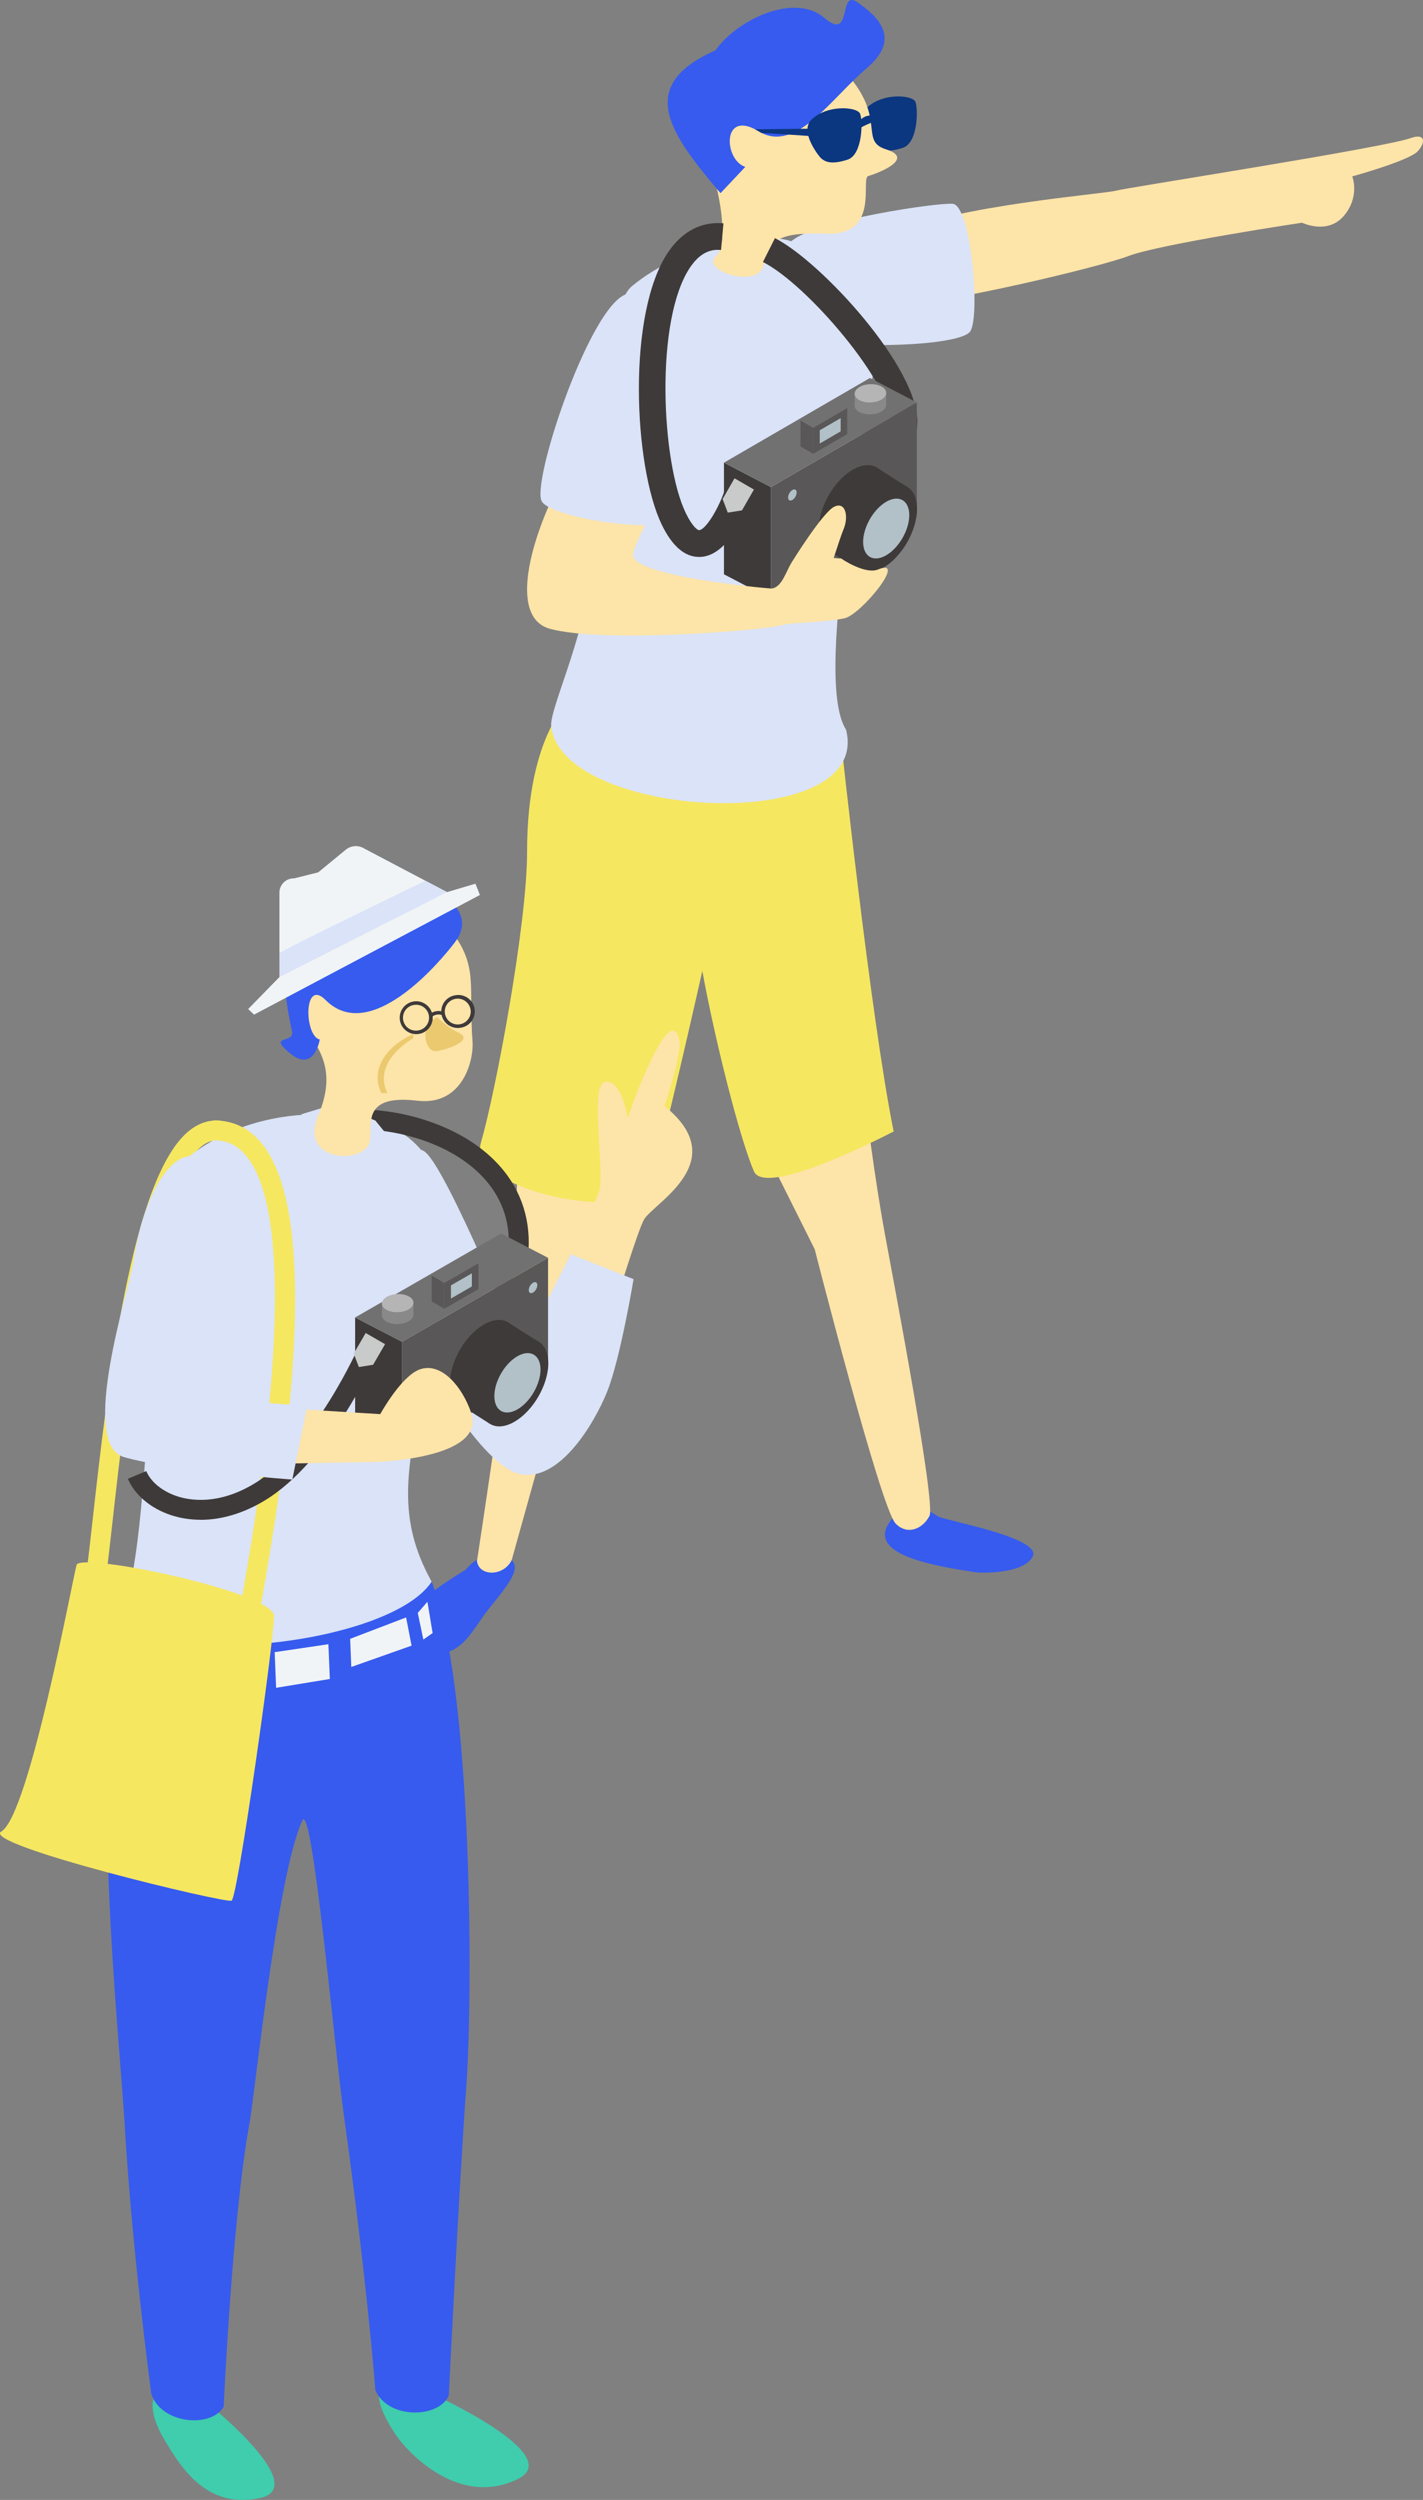 <svg width="111" height="195" fill="none" xmlns="http://www.w3.org/2000/svg"><rect width="100%" height="100%" fill="#808080" stroke="none"/><path d="M36.314 122.452s-8.115 4.689-4.288 6.128c3.827 1.44 4.508-1.122 6.182-3.187 1.673-2.065 2.82-3.482 1.084-4.034-1.736-.552-2.978 1.093-2.978 1.093z" fill="#365BEE"/><path d="M40.787 83.567s-.846 15.882-.868 18.23c-.018 2.352-2.714 19.974-2.714 19.974.158 1.196 2.07 1.222 2.71-.081l5.428-19.452s5.977-18.822 5.793-18.782c-.186.044-10.345.11-10.345.11h-.004z" fill="#FDE4A8"/><path d="M73.18 118.29c.766.364 8.13 1.674 7.373 3.128-.751 1.439-4.296 1.244-4.296 1.244-3.27-.489-8.464-1.336-6.962-3.787 1.501-2.451 3.882-.582 3.882-.582l.004-.003z" fill="#365BEE"/><path d="M67.561 86.438s.608 5.15 1.47 9.846c.655 3.577 3.98 20.99 3.47 21.965-.508.976-1.695 1.553-2.64.589-1.157-1.178-6.31-21.391-6.31-21.391L57.4 85.139l10.162 1.295v.004z" fill="#FDE4A8"/><path d="M37.514 89.132c1.12-3.846 3.604-16.986 3.6-22.684-.004-9.378 3.538-12.05 3.538-12.05l20.922 3.077s2.344 21.955 4.135 30.78c0 0-9.98 5.246-10.899 3.111-1.124-2.606-3.054-10.295-4.025-15.631-1.472 6.518-3.472 15.167-4.12 16.857-1.058 2.756-14.272.386-13.151-3.46z" fill="#F6E761"/><path d="M70.213 18.1c4.238-2.046 16.07-2.996 16.807-3.22.74-.225 20.798-3.324 23.032-4.112 1.109-.39 1.186.299.545 1.024-.652.736-5.116 1.969-5.116 1.969s.626 1.568-.655 3.077c-1.282 1.505-3.263.534-3.263.534s-11.053 1.66-13.525 2.594c-2.472.935-14.1 3.633-16.784 3.662-2.681.03-5.281-3.485-1.04-5.531v.003z" fill="#FDE4A8"/><path d="M75.704 25.818c-.772 1.395-12.971 1.601-15.696-.21-2.725-1.81-.187-5.51 1.981-6.985 2.168-1.476 10.906-2.805 12.316-2.728 1.41.078 2.176 8.529 1.4 9.92v.003z" fill="#DAE3F7"/><path d="M62.49 19.171s6.5 2.11 6.102 6.581c-.396 4.472-5.347 26.924-2.597 31.164 2.106 8.3-22.127 7.037-22.999-.243-.157-1.318 2.49-6.629 3.098-11.995 1.059-9.363 1.022-20.527 3.187-22.345 3.878-3.257 10.822-4.722 13.21-3.162z" fill="#DAE3F7"/><path d="M67.607 8.417c1.263-1.222 3.578-1.001 3.798-.475.22.526.216 3.213-.99 3.592-1.204.383-1.801.236-2.208-.287-.483-.626-1.388-2.072-.6-2.834v.004z" fill="#0B3680"/><path d="M55.88 19.963c.98-.832.285-5.459-.711-7.476C53.114 8.332 59.084-.35 64.46 4.213s2.263 6.688 4.644 7.432c2.38.743-.751 1.917-1.377 2.086-.627.17.948 4.642-3.227 4.498-4.175-.147-4.431.652-4.97 2.547-.494 1.734-4.98.313-3.654-.813h.003z" fill="#FDE4A8"/><path d="M55.808 3.926c1.783-2.488 6.218-4.483 8.482-2.54 2.26 1.944 1.054-2.278 2.592-1.21 1.538 1.067 3.494 2.804.73 5.142-2.766 2.333-5.53 6.702-8.435 4.924-2.904-1.777-2.718 2.25-1.04 2.775l-1.934 2.05c-4.05-4.758-6.6-8.384-.395-11.14z" fill="#365BEE"/><path d="M63.292 9.34c1.264-1.222 3.578-1 3.798-.474.22.526.216 3.213-.989 3.592-1.205.383-1.802.235-2.208-.287-.483-.626-1.388-2.072-.6-2.834v.003z" fill="#0B3680"/><path d="M66.709 9.867s.634-1.182 1.527-.762c.894.423.077.335.077.335s-1.344.467-1.428.769c-.084.302-.176-.342-.176-.342zm-7.809.217l5.035-.055s-.22.659-.355.622c-.131-.037-4.178-.284-4.178-.284l-.502-.283z" fill="#0B3680"/><path d="M69.832 35.56c1.063-.433 1.674-1.328 1.722-2.517.175-4.299-7.504-12.635-11.104-14.468l-.938 1.862c3.538 1.8 10.09 9.592 9.969 12.522-.018.42-.172.563-.429.67l.784 1.932h-.004z" fill="#3E3A39"/><path d="M60.133 46.706l11.383-6.603v-8.709l-11.383 6.604v8.708z" fill="#595757"/><path d="M60.13 46.706l-3.658-1.91v-8.709l3.659 1.91v8.709z" fill="#3E3A39"/><path d="M60.133 37.998l11.383-6.603-3.659-1.91-11.382 6.602 3.658 1.91z" fill="#727171"/><path d="M63.871 41.24c0 1.693 1.183 2.378 2.64 1.531 1.458-.846 2.641-2.904 2.641-4.597 0-1.693-1.183-2.377-2.64-1.53-1.458.846-2.64 2.903-2.64 4.596z" fill="#3E3A39"/><path d="M66.252 42.76c0 1.693 1.183 2.378 2.64 1.531 1.458-.846 2.641-2.904 2.641-4.597 0-1.693-1.183-2.377-2.64-1.53-1.458.846-2.64 2.903-2.64 4.596z" fill="#3E3A39"/><path d="M70.8 37.998c-.2-.103-2.273-1.443-2.273-1.443l-4.062 6.275 2.468 1.587 3.864-6.42h.004z" fill="#3E3A39"/><path d="M67.33 42.27c0 1.153.805 1.62 1.798 1.042.992-.577 1.798-1.976 1.798-3.128 0-1.152-.806-1.62-1.798-1.042-.993.578-1.799 1.977-1.799 3.129zm-5.854-3.466c0 .213.15.301.333.195a.746.746 0 00.334-.582c0-.213-.15-.302-.334-.195a.746.746 0 00-.333.582z" fill="#B2C0C8"/><path d="M63.43 35.4l2.658-1.543v-2.035l-2.659 1.545V35.4z" fill="#595757"/><path d="M63.944 34.597l1.63-.95v-1.03l-1.63.945v1.035z" fill="#B2C0C8"/><path d="M63.43 35.399l-.986-.575V32.79l.986.578V35.4z" fill="#595757"/><path d="M63.43 33.367l2.658-1.545-.982-.575-2.662 1.542.985.578z" fill="#727171"/><path d="M68.787 32.08c.469-.299.45-.752-.04-1.01-.491-.257-1.271-.227-1.74.07-.469.299-.45.752.04 1.01.491.257 1.271.227 1.74-.07z" fill="#898989"/><path d="M66.666 30.71c.007.074 0 .89 0 .89l2.457.03v-.972l-2.457.048v.004z" fill="#898989"/><path d="M68.787 31.148c.469-.298.45-.75-.04-1.008-.491-.258-1.271-.229-1.74.07-.469.297-.45.75.04 1.008.491.258 1.271.228 1.74-.07z" fill="#B5B5B6"/><path d="M60.161 45.907c.835-.055 1.165-1.384 1.6-2.05.437-.666 3.857-.283 3.857-.283s1.864 1.266 2.875.846c2.333-.968-1.326 3.508-2.596 3.802-1.271.295-4.102.346-4.794.508-1.418.332-.942-2.823-.942-2.823z" fill="#FDE4A8"/><path d="M46.138 33.769c-3.325 4.063-7.441 14.126-3.244 15.278 4.2 1.152 16.97.118 18.208-.317.674-.68.066-2.756-.94-2.823-.938-.062-11.105-1.012-10.779-2.701.326-1.69 3.977-7.034 3.22-10.306-.598-2.584-3.795-2.392-6.465.869z" fill="#FDE4A8"/><path d="M42.269 39.124c-.857-1.343 3.472-14.509 6.346-16.07 2.875-1.56 4.919 2.437 5.19 5.054.27 2.617-.52 11.149-1.253 12.36-.736 1.214-9.426 0-10.283-1.344z" fill="#DAE3F7"/><path d="M61.76 43.857s2.424-3.927 3.329-4.34c.904-.412 1.095.822.732 1.712-.362.89-1.153 3.453-1.153 3.453l-2.908-.821v-.004z" fill="#FDE4A8"/><path d="M54.527 43.444c.048 0 .092 0 .14-.003 2.171-.136 3.468-3.475 3.815-4.494l-1.966-.674.981.335-.981-.338c-.52 1.527-1.502 3.058-1.978 3.084-.091.015-.513-.228-1.05-1.347-1.898-3.927-2.436-15.109.373-19.194.886-1.289 1.783-1.366 2.384-1.314l.187-2.08c-1.7-.155-3.183.607-4.282 2.205-3.274 4.762-2.72 16.757-.534 21.292.809 1.675 1.787 2.525 2.907 2.525l.004.003z" fill="#3E3A39"/><path d="M58.809 38.185l-1.513-.876-.93 1.62.403 1.056 1.11-.177.93-1.623z" fill="#C9CACA"/><path d="M7.852 125.381l-1.489-.45c.236-.776.524-3.328.884-6.562 1.118-9.974 2.986-26.674 7.567-30.213.781-.607 1.629-.848 2.512-.724l-.216 1.535c-.458-.065-.896.072-1.341.414-4.06 3.14-5.958 20.067-6.975 29.161-.386 3.439-.664 5.926-.942 6.839z" fill="#F6E761"/><path d="M46.802 92.7c.255-2.69-.844-8.46.559-8.335 1.22.107 1.59 2.848 1.59 2.848s3.294-9.544 4.047-6.053c.216 1.001-1.162 5.115-1.162 5.115 5.35 4.306-.814 7.542-1.593 8.84-.48.799-2.368 6.998-2.368 6.998l-3.978-1.753 2.905-7.654v-.007z" fill="#FDE4A8"/><path d="M49.42 99.776l-4.906-1.946-3.838 7.585s-5.741-14.1-7.498-15.545c-1.76-1.444-2.601 5.408-1.93 10.392.67 4.984 6.173 13.974 9.245 14.704 3.072.73 5.817-3.827 6.854-6.379 1.037-2.552 2.074-8.81 2.074-8.81z" fill="#DAE3F7"/><path d="M33.804 186.773s10.345 4.697 6.629 6.572c-4.512 2.281-8.611-1.927-9.69-3.619-1.45-2.268-1.715-3.706.075-4.188 1.792-.483 2.983 1.232 2.983 1.232l.003.003zm-17.545.741s8.08 6.483 4.007 7.34c-4.076.858-6.078-2.246-7.449-4.563-1.374-2.318-1.223-4.032.609-4.323 1.832-.286 2.833 1.546 2.833 1.546z" fill="#3FCDAD"/><path d="M33.674 123.373c-1.201-3.058-22.767-2.663-24.13 3.005-2.605 10.809-.233 32.307.18 39.338.585 9.984 2.076 20.989 2.076 20.989.72 2.347 4.643 2.741 5.647 1.027 0 0 .664-14.711 1.999-22.016.442-2.406 2.172-19.45 4.132-23.704.769-1.672 2.496 17.608 3.255 23.046 1.796 12.843 2.45 21.386 2.45 21.386.969 2.256 4.91 2.226 5.725.417 0 0 .818-16.647 1.361-24.053.543-7.406.485-31.338-2.695-39.435z" fill="#365BEE"/><path d="M26.847 86.986c12.723 1.078 6.697 17.279 5.882 22.371-.814 5.091-1.894 8.941.943 14.016-3.367 5.131-23.392 7.096-24.131 1.9 2.287-3.432 2.127-30.901 4.152-34.02.323-.5 4.58-4.994 13.154-4.267z" fill="#DAE3F7"/><path d="M41.122 98.463l-1.538-.232c.347-2.278-.163-4.28-1.514-5.952-2.241-2.774-6.2-3.967-9.154-4.16l.101-1.548c3.285.212 7.708 1.568 10.266 4.733 1.613 1.998 2.251 4.473 1.842 7.159h-.003z" fill="#3E3A39"/><path d="M21.377 126.065c0-1.887-15.105-5.016-15.403-3.999-.297 1.017-3.69 19.506-5.869 20.796-1.688 1.004 17.483 5.62 17.96 5.395.478-.225 3.311-20.304 3.311-22.192z" fill="#F6E761"/><path d="M29.278 87.403l3.687 4.518s-3.615-1.797-4-.87c-.387.925-1.378 3.04-1.378 3.04s-1.773-3.347-2.657-3.292c-.883.052-3.278.89-3.278.89l1.878-4.782 2.627-.798 3.118 1.294h.003z" fill="#DAE3F7"/><path d="M36.857 81.17c.128 1.584-.795 5.102-4.298 4.688-4.358-.516-3.514 1.825-3.71 3.135-.278 1.855-5.601 1.738-4.037-1.959 1.809-4.28-.655-5.766-1.522-7.95-1.79-4.492 4.499-12.145 10.443-7.774 2.787 2.05 2.931 4.351 2.993 5.29.063.939 0 2.986.131 4.57z" fill="#FDE4A8"/><path d="M35.478 73.507c-1.198 1.584-6.606 7.986-10.086 4.491-1.734-1.74-1.669 2.81-.449 3.09 0 0-.431 2.605-2.29 1.096-1.858-1.513.324-.743.125-1.731-.203-.988-1.894-8.312 1.207-9.789 0 0 1.714-4.655 6.497-2.907 4.78 1.747 6.582 3.65 4.999 5.746l-.003.004z" fill="#365BEE"/><path d="M34.87 69.589l2.218-.659.346.88-17.617 9.333-.458-.434 2.438-2.497v-6.584c0-.626.517-1.128 1.141-1.112l1.885-.472 2.143-1.76a1.243 1.243 0 011.459-.089l6.441 3.39.004.004z" fill="#F1F4F7"/><path d="M34.87 69.589l-1.688-.89s-11.381 5.505-11.381 5.652v1.861l13.07-6.627v.004z" fill="#DAE3F7"/><path d="M34.092 79.338c.105.095 1.005.93 1.61 1.18 1.43.597-.89 1.405-1.724 1.477-.753.065-1.38-1.878.114-2.657zm-1.865 1.653c-1.557.916-2.885 2.556-2.002 4.273h-.475c-.817-1.616.095-3.517 2.477-4.599v.326z" fill="#EBCA6F"/><path d="M35.703 80.183a1.286 1.286 0 01-1.269-1.093 1.284 1.284 0 011.083-1.457 1.283 1.283 0 11.38 2.536c-.066.01-.128.014-.194.014zm-.997-1.132a1.008 1.008 0 001.148.847.994.994 0 00.664-.397.99.99 0 00.187-.75 1.012 1.012 0 00-2.002.297l.003.003zm-2.243 1.614a1.285 1.285 0 01-1.27-1.092 1.284 1.284 0 011.084-1.457c.34-.052.677.033.955.238a1.28 1.28 0 01-.765 2.311h-.004zm.004-2.288a1.008 1.008 0 10.147 2.001 1.008 1.008 0 00-.148-2.004v.003z" fill="#3E3A39"/><path d="M33.688 79.322l-.166-.215a1.076 1.076 0 011.1-.163l-.099.254a.81.81 0 00-.835.124z" fill="#3E3A39"/><path d="M27.923 98.612h4.98V97.12h-4.98v1.492z" fill="#DAE3F7"/><path d="M20.14 126.424v-.049h-1.557c0-.137.03-.31.232-1.441 1.963-10.871 4.613-29.855.32-34.852-.67-.782-1.478-1.15-2.47-1.131l-.032-1.548c1.465-.027 2.705.53 3.687 1.672 3.589 4.182 3.598 16.34.026 36.133a36.41 36.41 0 00-.21 1.213l.004.003z" fill="#F6E761"/><path d="M25.728 130.964l-.111-2.712-4.191.62.111 2.78 4.19-.688zm5.949-4.801l.428 2.201-4.704 1.662-.088-2.194 4.364-1.669zm1.663-1.222l.406 2.438-.723.509-.435-2.077.752-.87z" fill="#F1F4F7"/><path d="M31.36 113.301l11.39-6.552v-8.638l-11.39 6.552v8.638z" fill="#595757"/><path d="M31.359 113.301l-3.658-1.897v-8.638l3.658 1.897v8.638z" fill="#3E3A39"/><path d="M31.359 104.663l11.391-6.552-3.66-1.897-11.389 6.552 3.658 1.897z" fill="#727171"/><path d="M35.102 107.877c0 1.678 1.184 2.36 2.643 1.519 1.459-.841 2.643-2.882 2.643-4.561 0-1.678-1.184-2.36-2.643-1.519-1.46.841-2.643 2.882-2.643 4.561z" fill="#3E3A39"/><path d="M37.482 109.383c0 1.678 1.185 2.36 2.644 1.519s2.643-2.882 2.643-4.561c0-1.678-1.184-2.36-2.643-1.519-1.46.841-2.644 2.882-2.644 4.561z" fill="#3E3A39"/><path d="M42.034 104.663c-.2-.101-2.273-1.431-2.273-1.431l-4.064 6.226 2.47 1.574 3.867-6.369z" fill="#3E3A39"/><path d="M38.563 108.897c0 1.144.804 1.607 1.799 1.037.994-.571 1.8-1.963 1.8-3.107 0-1.144-.806-1.607-1.8-1.036-.995.57-1.8 1.962-1.8 3.106zm2.683-8.266c0 .211.15.3.334.192a.733.733 0 00.334-.577c0-.212-.15-.3-.334-.193a.736.736 0 00-.334.578z" fill="#B2C0C8"/><path d="M34.66 102.084l2.66-1.532v-2.018l-2.66 1.532v2.018z" fill="#595757"/><path d="M35.176 101.286l1.632-.939v-1.024l-1.632.939v1.024z" fill="#B2C0C8"/><path d="M34.66 102.084l-.984-.57v-2.018l.984.571v2.017z" fill="#595757"/><path d="M34.66 100.067l2.66-1.532-.984-.57-2.66 1.531.984.571z" fill="#727171"/><path d="M31.91 103.04c.471-.297.452-.744-.04-1.001-.49-.258-1.272-.225-1.74.068-.47.297-.451.743.04 1.001.49.258 1.272.225 1.74-.068z" fill="#898989"/><path d="M29.791 101.684c.007.075 0 .883 0 .883l2.457.029v-.961l-2.457.049z" fill="#898989"/><path d="M31.91 102.114c.471-.297.452-.743-.04-1.001-.49-.257-1.272-.225-1.74.069-.47.296-.451.743.04 1 .49.258 1.272.225 1.74-.068z" fill="#B5B5B6"/><path d="M15.65 118.545c-.788 0-1.56-.117-2.293-.355-1.583-.515-2.85-1.578-3.382-2.842l1.433-.6c.363.857 1.272 1.594 2.43 1.969 1.054.342 3.23.668 5.977-.981 4.705-2.827 8.166-10.692 8.199-10.774l1.426.616c-.147.343-3.69 8.401-8.823 11.484-1.636.981-3.34 1.487-4.966 1.487v-.004z" fill="#3E3A39"/><path d="M30.036 104.848l-1.512-.87-.932 1.607.402 1.046 1.11-.176.932-1.607z" fill="#C9CACA"/><path d="M19.91 109.709l9.75.596s1.645-2.996 3.101-3.494c1.718-.587 3.33 1.434 3.995 3.396 1.223 3.628-7.57 3.834-7.57 3.834l-10.207.176.932-4.505v-.003z" fill="#FDE4A8"/><path d="M16.076 90.74c-2.179-2.082-4.845 2.048-5.643 7.514-.324 2.226-4.325 14.352-.772 15.399 3.553 1.046 13.141 1.757 13.141 1.757l1.191-5.878s-5.486.382-6.903-1.867c-1.416-2.25 2.379-13.678-1.014-16.925z" fill="#DAE3F7"/></svg>